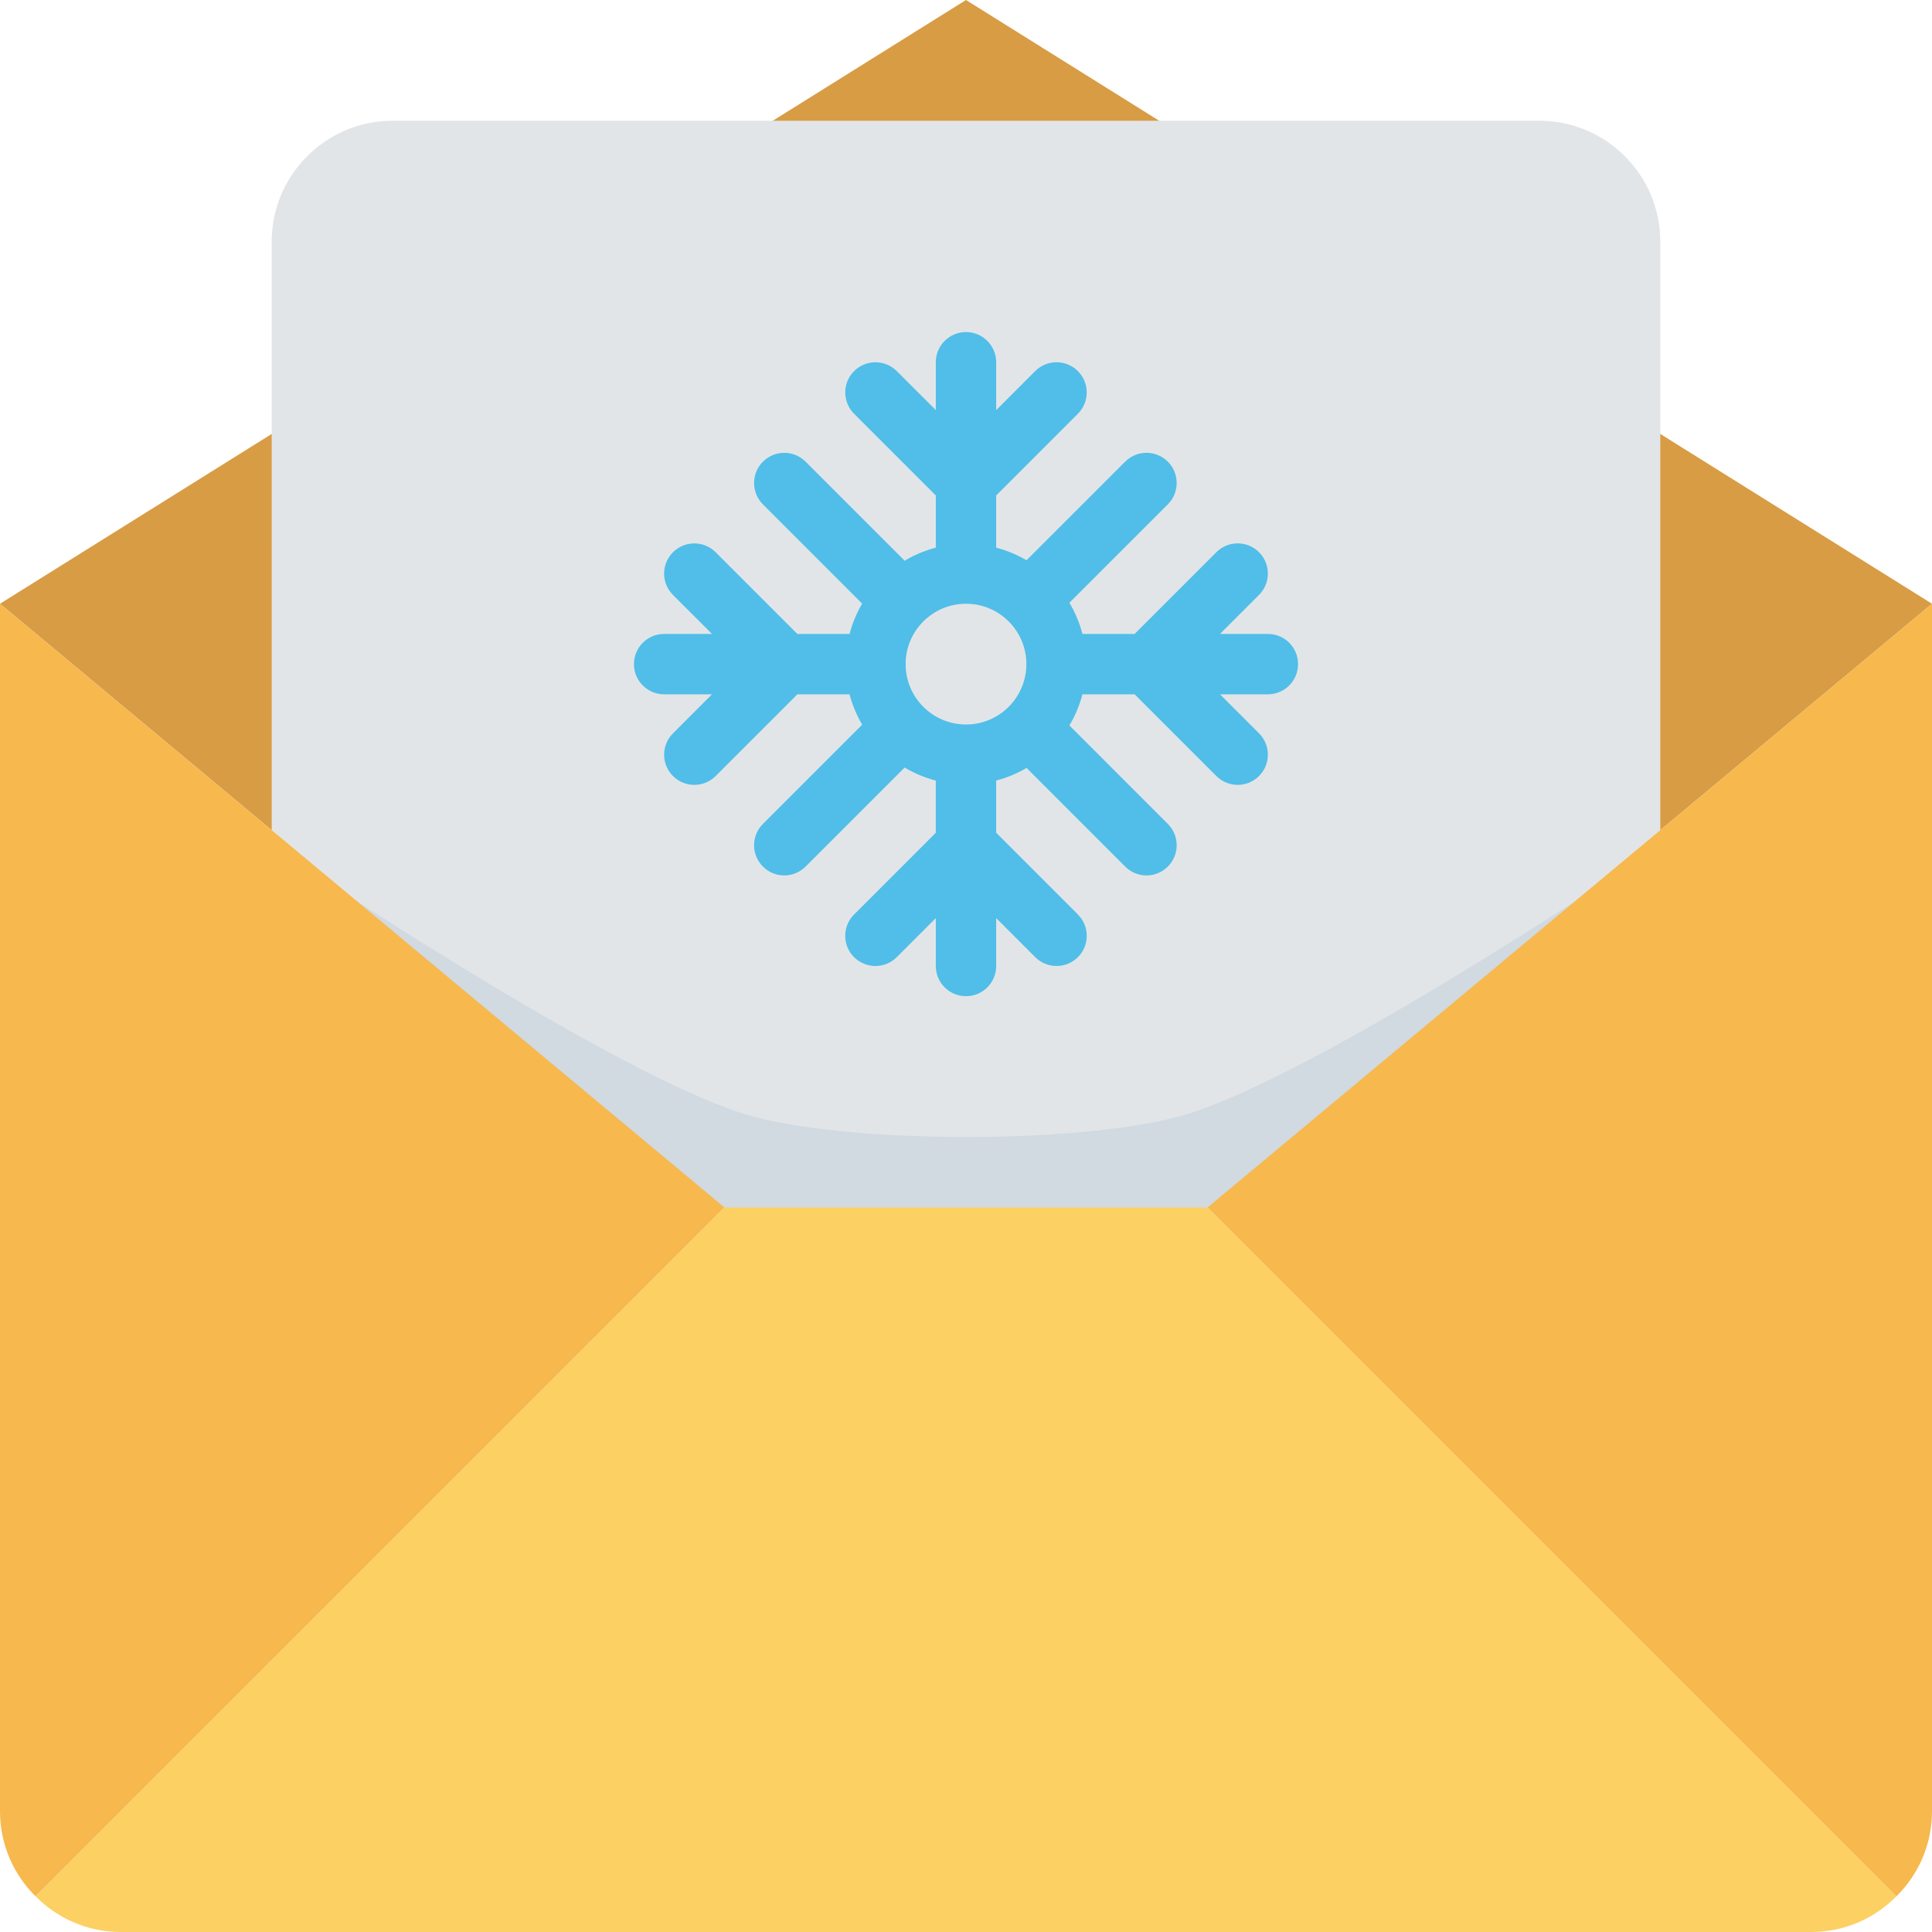 <?xml version="1.0" encoding="iso-8859-1"?>
<!-- Uploaded to: SVG Repo, www.svgrepo.com, Generator: SVG Repo Mixer Tools -->
<svg height="800px" width="800px" version="1.1" id="Layer_1" xmlns="http://www.w3.org/2000/svg" xmlns:xlink="http://www.w3.org/1999/xlink" 
	 viewBox="0 0 512 512" xml:space="preserve">
<polygon style="fill:#D89C45;" points="0,160 256,0 512,160 320,320 192,320 "/>
<path style="fill:#E2E5E7;" d="M440,320V64c0-17.6-14.4-32-32-32H104c-17.6,0-32,14.4-32,32l0.008,256H440z"/>
<path style="fill:#D1D9E1;" d="M312,296c-27.088,7.096-84.912,7.096-112,0c-35.512-9.304-128-72-128-72l0.008,96H440v-96
	C440,224,347.512,286.696,312,296z"/>
<path style="fill:#50BEE8;" d="M336,168h-12.688l10.344-10.344c3.128-3.128,3.128-8.184,0-11.312s-8.184-3.128-11.312,0L300.688,168
	h-13.832c-0.768-2.952-1.928-5.712-3.456-8.264l26.088-26.08c3.128-3.128,3.128-8.184,0-11.312s-8.184-3.128-11.312,0
	l-26.136,26.128c-2.496-1.456-5.184-2.592-8.048-3.336v-13.824l21.656-21.656c3.128-3.128,3.128-8.184,0-11.312
	s-8.184-3.128-11.312,0L264,108.688V96c0-4.424-3.584-8-8-8c-4.424,0-8,3.576-8,8v12.68l-10.344-10.336
	c-3.128-3.128-8.184-3.128-11.312,0s-3.128,8.184,0,11.312L248,131.304v13.832c-2.944,0.768-5.704,1.928-8.256,3.464l-26.248-26.248
	c-3.128-3.128-8.184-3.128-11.312,0s-3.128,8.184,0,11.312l26.296,26.296c-1.464,2.496-2.592,5.176-3.336,8.048h-13.832
	l-21.656-21.656c-3.128-3.128-8.184-3.128-11.312,0s-3.128,8.184,0,11.312L188.688,168H176c-4.424,0-8,3.576-8,8
	c0,4.416,3.576,8,8,8h12.688l-10.344,10.344c-3.128,3.128-3.128,8.184,0,11.312c1.56,1.56,3.608,2.344,5.656,2.344
	s4.096-0.784,5.656-2.344L211.312,184h13.832c0.744,2.856,1.872,5.544,3.336,8.048l-26.296,26.296
	c-3.128,3.128-3.128,8.184,0,11.312c1.56,1.56,3.608,2.344,5.648,2.344s4.096-0.784,5.656-2.344l26.248-26.248
	c2.552,1.512,5.312,2.688,8.256,3.456v13.832l-21.656,21.656c-3.128,3.128-3.128,8.184,0,11.312
	c1.568,1.552,3.616,2.336,5.664,2.336s4.096-0.784,5.656-2.344L248,243.312V256c0,4.424,3.576,8,8,8c4.416,0,8-3.576,8-8v-12.696
	l10.344,10.352c1.56,1.56,3.608,2.344,5.656,2.344s4.096-0.784,5.656-2.344c3.128-3.128,3.128-8.184,0-11.312L264,220.68v-13.824
	c2.856-0.744,5.544-1.872,8.048-3.344l26.136,26.144c1.56,1.56,3.608,2.344,5.648,2.344s4.096-0.784,5.656-2.344
	c3.128-3.128,3.128-8.184,0-11.312L283.4,192.248c1.52-2.544,2.688-5.312,3.456-8.248h13.832l21.656,21.656
	c1.56,1.56,3.608,2.344,5.656,2.344s4.096-0.784,5.656-2.344c3.128-3.128,3.128-8.184,0-11.312L323.312,184H336c4.424,0,8-3.584,8-8
	C344,171.576,340.424,168,336,168z M240,176c0-8.832,7.168-16,16-16s16,7.168,16,16c0,8.824-7.168,16-16,16S240,184.824,240,176z"/>
<path style="fill:#F7B84E;" d="M192,320L9.44,502.552C3.6,496.808,0,488.808,0,480V160L192,320z"/>
<path style="fill:#FCD063;" d="M502.56,502.552C496.8,508.4,488.8,512,480,512H32c-8.8,0-16.8-3.6-22.56-9.448L192,320h128
	L502.56,502.552z"/>
<path style="fill:#F7B84E;" d="M512,480c0,8.808-3.6,16.808-9.44,22.552L320,320l192-160V480z"/>
</svg>